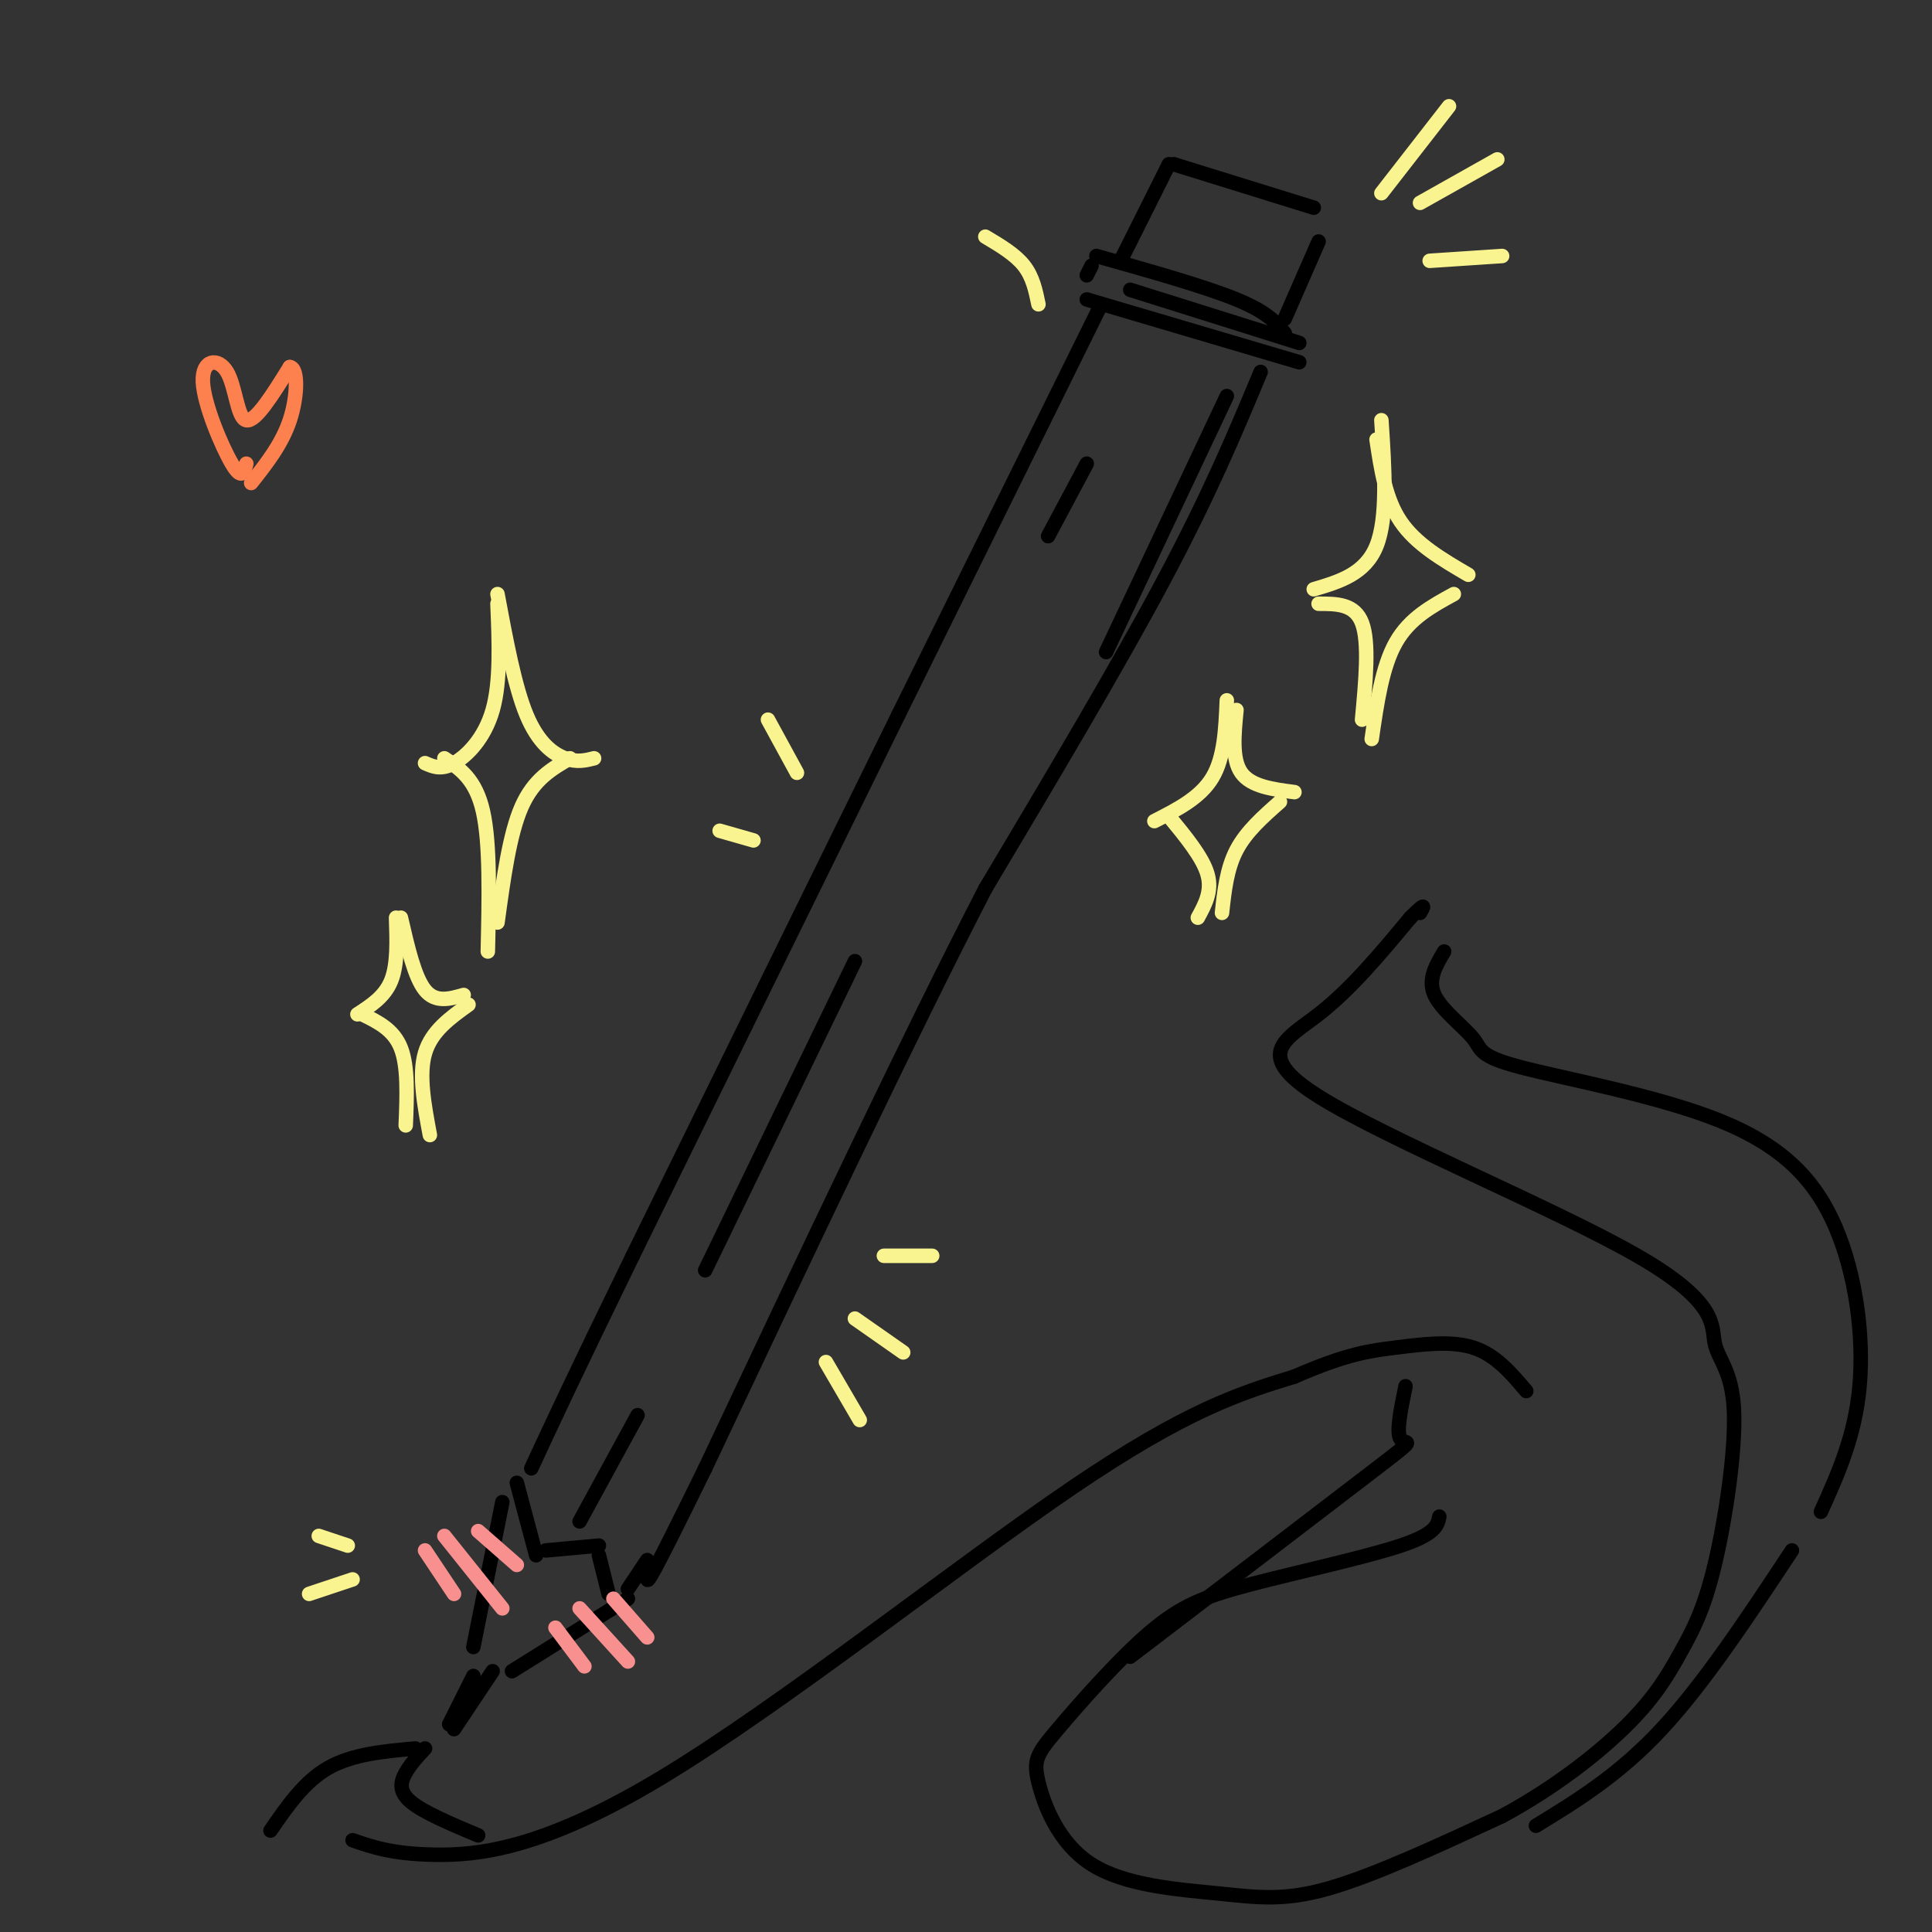<svg viewBox='0 0 400 400' version='1.1' xmlns='http://www.w3.org/2000/svg' xmlns:xlink='http://www.w3.org/1999/xlink'><rect x="0" y="0" width="400" height="400" fill="#333333" stroke="none"/><g fill='none' stroke='rgb(0,0,0)' stroke-width='3' stroke-linecap='round' stroke-linejoin='round'><path d='M228,63c0.000,0.000 -42.000,85.000 -42,85'/><path d='M186,148c-16.167,32.833 -35.583,72.417 -55,112'/><path d='M131,260c-12.667,26.000 -16.833,35.000 -21,44'/><path d='M261,77c-5.250,12.583 -10.500,25.167 -20,43c-9.500,17.833 -23.250,40.917 -37,64'/><path d='M204,184c-15.833,30.667 -36.917,75.333 -58,120'/><path d='M146,304c-11.667,23.833 -11.833,23.417 -12,23'/><path d='M107,307c0.000,0.000 4.000,15.000 4,15'/><path d='M113,321c0.000,0.000 11.000,-1.000 11,-1'/><path d='M124,322c0.000,0.000 2.000,8.000 2,8'/><path d='M134,323c0.000,0.000 -4.000,6.000 -4,6'/><path d='M104,311c0.000,0.000 -6.000,30.000 -6,30'/><path d='M98,347c0.000,0.000 -5.000,10.000 -5,10'/><path d='M94,358c0.000,0.000 8.000,-12.000 8,-12'/><path d='M106,346c0.000,0.000 24.000,-15.000 24,-15'/><path d='M226,55c0.000,0.000 -1.000,2.000 -1,2'/><path d='M225,62c0.000,0.000 44.000,13.000 44,13'/><path d='M234,60c0.000,0.000 35.000,11.000 35,11'/><path d='M227,53c11.250,3.167 22.500,6.333 29,9c6.500,2.667 8.250,4.833 10,7'/><path d='M232,54c0.000,0.000 10.000,-20.000 10,-20'/><path d='M243,34c0.000,0.000 29.000,9.000 29,9'/><path d='M273,50c0.000,0.000 -7.000,16.000 -7,16'/><path d='M120,315c0.000,0.000 12.000,-22.000 12,-22'/><path d='M146,263c0.000,0.000 31.000,-64.000 31,-64'/><path d='M225,96c0.000,0.000 -8.000,15.000 -8,15'/><path d='M254,82c0.000,0.000 -25.000,53.000 -25,53'/><path d='M86,362c-6.500,0.583 -13.000,1.167 -18,4c-5.000,2.833 -8.500,7.917 -12,13'/><path d='M73,381c4.125,1.429 8.250,2.857 17,3c8.750,0.143 22.125,-1.000 47,-16c24.875,-15.000 61.250,-43.857 85,-60c23.750,-16.143 34.875,-19.571 46,-23'/><path d='M268,285c11.048,-4.810 15.667,-5.333 21,-6c5.333,-0.667 11.381,-1.476 16,0c4.619,1.476 7.810,5.238 11,9'/><path d='M298,314c-0.365,1.786 -0.730,3.571 -8,6c-7.270,2.429 -21.445,5.501 -31,8c-9.555,2.499 -14.489,4.427 -21,10c-6.511,5.573 -14.598,14.793 -19,20c-4.402,5.207 -5.119,6.401 -4,11c1.119,4.599 4.073,12.604 11,17c6.927,4.396 17.826,5.184 26,6c8.174,0.816 13.621,1.662 23,-1c9.379,-2.662 22.689,-8.831 36,-15'/><path d='M311,376c10.882,-5.880 20.087,-13.080 26,-19c5.913,-5.920 8.536,-10.559 11,-15c2.464,-4.441 4.770,-8.684 7,-18c2.230,-9.316 4.384,-23.706 4,-32c-0.384,-8.294 -3.304,-10.493 -4,-14c-0.696,-3.507 0.834,-8.321 -16,-18c-16.834,-9.679 -52.032,-24.221 -66,-33c-13.968,-8.779 -6.705,-11.794 0,-17c6.705,-5.206 12.853,-12.603 19,-20'/><path d='M292,190c3.500,-3.500 2.750,-2.250 2,-1'/><path d='M299,197c-1.733,2.909 -3.465,5.818 -2,9c1.465,3.182 6.129,6.636 8,9c1.871,2.364 0.949,3.639 10,6c9.051,2.361 28.076,5.808 41,11c12.924,5.192 19.749,12.129 24,22c4.251,9.871 5.929,22.678 5,33c-0.929,10.322 -4.464,18.161 -8,26'/><path d='M291,287c-1.000,4.844 -2.000,9.689 -1,11c1.000,1.311 4.000,-0.911 -5,6c-9.000,6.911 -30.000,22.956 -51,39'/><path d='M88,362c-1.489,1.600 -2.978,3.200 -4,5c-1.022,1.800 -1.578,3.800 1,6c2.578,2.200 8.289,4.600 14,7'/><path d='M371,321c-9.083,13.750 -18.167,27.500 -27,37c-8.833,9.500 -17.417,14.750 -26,20'/></g>
<g fill='none' stroke='rgb(249,244,144)' stroke-width='3' stroke-linecap='round' stroke-linejoin='round'><path d='M88,158c1.667,0.733 3.333,1.467 6,0c2.667,-1.467 6.333,-5.133 8,-11c1.667,-5.867 1.333,-13.933 1,-22'/><path d='M103,123c1.778,9.556 3.556,19.111 6,25c2.444,5.889 5.556,8.111 8,9c2.444,0.889 4.222,0.444 6,0'/><path d='M92,157c3.250,2.167 6.500,4.333 8,11c1.500,6.667 1.250,17.833 1,29'/><path d='M118,157c-3.750,2.167 -7.500,4.333 -10,10c-2.500,5.667 -3.750,14.833 -5,24'/><path d='M74,210c2.833,-1.833 5.667,-3.667 7,-7c1.333,-3.333 1.167,-8.167 1,-13'/><path d='M83,190c1.417,6.167 2.833,12.333 5,15c2.167,2.667 5.083,1.833 8,1'/><path d='M75,210c3.250,1.583 6.500,3.167 8,7c1.500,3.833 1.250,9.917 1,16'/><path d='M97,208c-3.833,2.750 -7.667,5.500 -9,10c-1.333,4.500 -0.167,10.750 1,17'/><path d='M272,122c5.333,-1.583 10.667,-3.167 13,-9c2.333,-5.833 1.667,-15.917 1,-26'/><path d='M285,91c0.917,6.167 1.833,12.333 5,17c3.167,4.667 8.583,7.833 14,11'/><path d='M273,125c3.750,0.000 7.500,0.000 9,4c1.500,4.000 0.750,12.000 0,20'/><path d='M301,123c-4.583,2.500 -9.167,5.000 -12,10c-2.833,5.000 -3.917,12.500 -5,20'/><path d='M239,170c4.750,-2.417 9.500,-4.833 12,-9c2.500,-4.167 2.750,-10.083 3,-16'/><path d='M256,147c-0.500,5.083 -1.000,10.167 1,13c2.000,2.833 6.500,3.417 11,4'/><path d='M242,169c3.500,4.250 7.000,8.500 8,12c1.000,3.500 -0.500,6.250 -2,9'/><path d='M265,166c-3.500,3.083 -7.000,6.167 -9,10c-2.000,3.833 -2.500,8.417 -3,13'/></g>
<g fill='none' stroke='rgb(249,144,144)' stroke-width='3' stroke-linecap='round' stroke-linejoin='round'><path d='M88,321c0.000,0.000 6.000,9.000 6,9'/><path d='M92,318c0.000,0.000 12.000,15.000 12,15'/><path d='M99,317c0.000,0.000 8.000,7.000 8,7'/><path d='M115,337c0.000,0.000 6.000,8.000 6,8'/><path d='M120,333c0.000,0.000 10.000,11.000 10,11'/><path d='M127,331c0.000,0.000 7.000,8.000 7,8'/></g>
<g fill='none' stroke='rgb(249,244,144)' stroke-width='3' stroke-linecap='round' stroke-linejoin='round'><path d='M156,174c0.000,0.000 -7.000,-2.000 -7,-2'/><path d='M165,160c0.000,0.000 -6.000,-11.000 -6,-11'/><path d='M171,282c0.000,0.000 7.000,12.000 7,12'/><path d='M177,273c0.000,0.000 10.000,7.000 10,7'/><path d='M183,260c0.000,0.000 10.000,0.000 10,0'/><path d='M204,49c3.083,1.833 6.167,3.667 8,6c1.833,2.333 2.417,5.167 3,8'/><path d=''/><path d='M64,330c0.000,0.000 9.000,-3.000 9,-3'/><path d='M66,318c0.000,0.000 6.000,2.000 6,2'/><path d='M300,22c0.000,0.000 -14.000,18.000 -14,18'/><path d='M310,33c0.000,0.000 -16.000,9.000 -16,9'/><path d='M311,53c0.000,0.000 -15.000,1.000 -15,1'/></g>
<g fill='none' stroke='rgb(252,129,78)' stroke-width='3' stroke-linecap='round' stroke-linejoin='round'><path d='M51,96c-0.455,1.767 -0.909,3.534 -3,0c-2.091,-3.534 -5.818,-12.370 -6,-17c-0.182,-4.630 3.182,-5.054 5,-2c1.818,3.054 2.091,9.587 4,10c1.909,0.413 5.455,-5.293 9,-11'/><path d='M60,76c1.756,0.156 1.644,6.044 0,11c-1.644,4.956 -4.822,8.978 -8,13'/></g>
</svg>